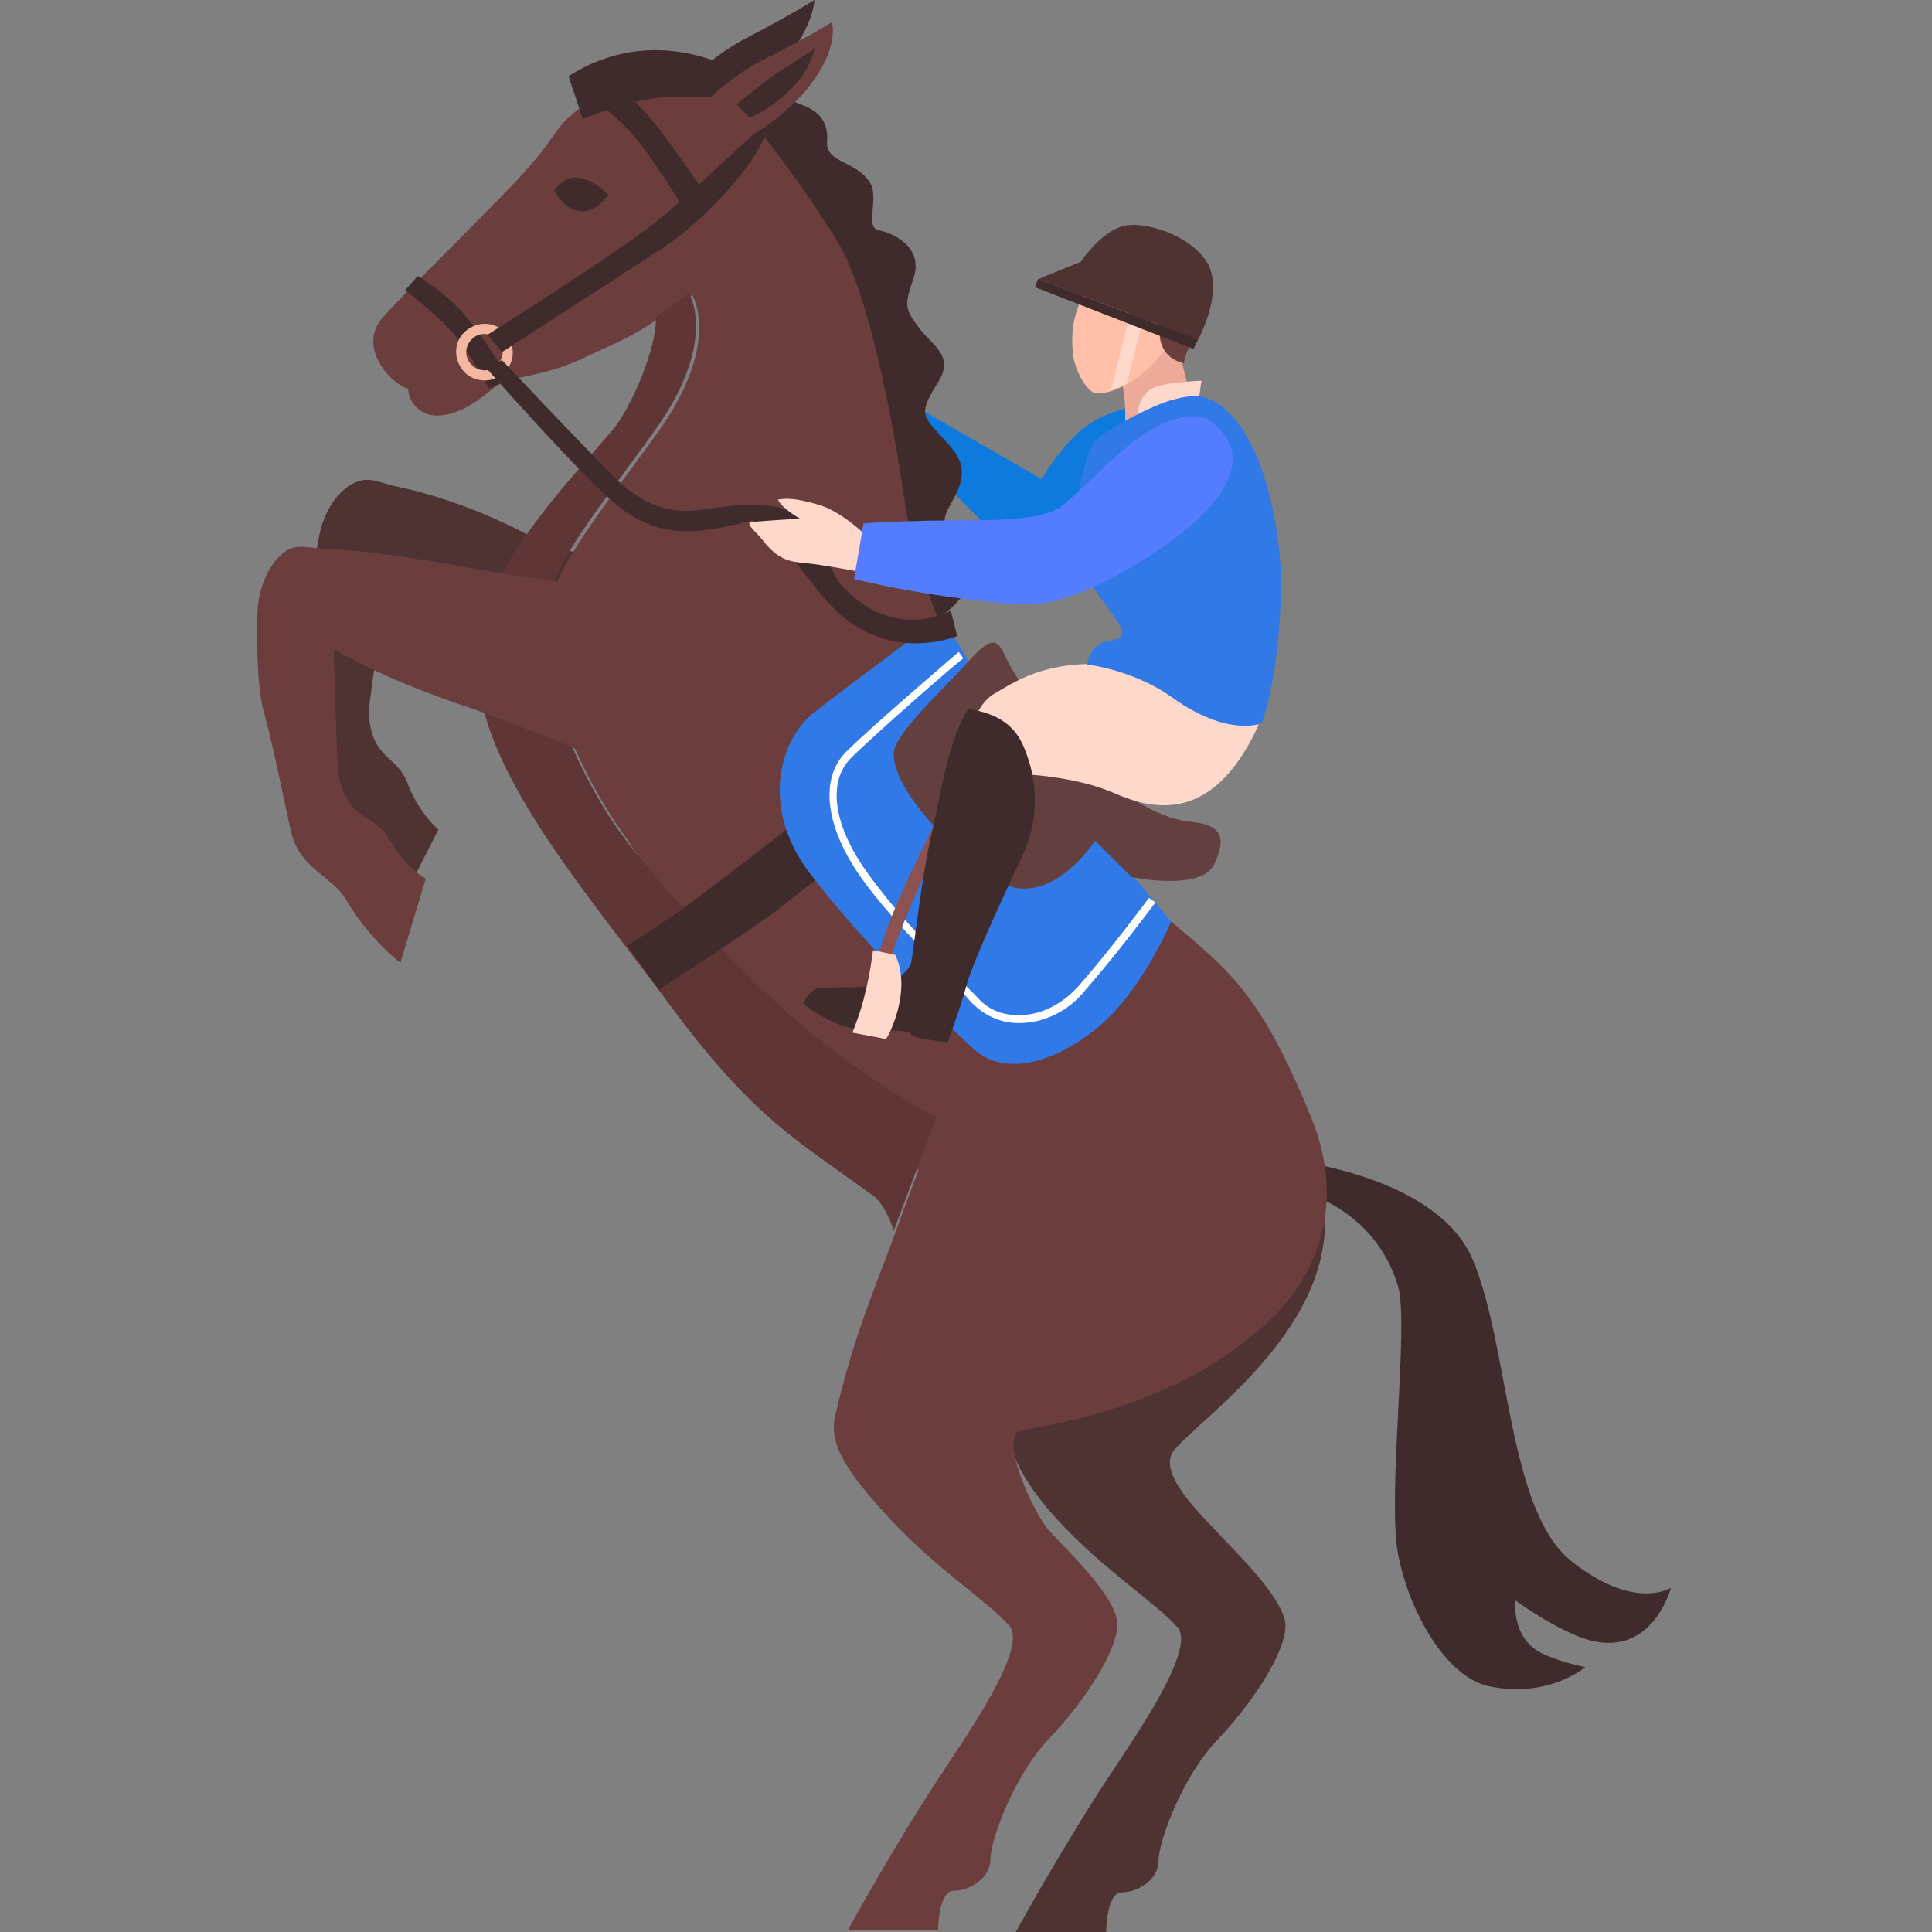 <svg width="150" height="150" viewBox="0 0 150 150" fill="none" xmlns="http://www.w3.org/2000/svg">
<rect x="0" y="0" width="150" height="150" fill="#808080" stroke="none"/>
<g id="Frame">
<g id="Group">
<g id="Group_2">
<path id="Vector" d="M81.702 37.685L70.618 31.281L69.879 34.114C69.879 34.114 74.559 38.794 77.022 41.257C79.485 43.72 80.963 43.596 80.963 43.596L81.702 37.685Z" fill="#0F7ADD"/>
<path id="Vector_2" d="M55.099 45.443C55.099 45.443 44.261 43.226 41.182 41.625C37.734 39.778 33.916 38.423 30.961 37.807C29.606 37.561 28.744 36.945 27.636 37.438C26.65 37.807 25.296 39.162 24.803 41.502C24.311 43.842 23.818 47.659 23.941 49.383C24.187 52.709 24.187 56.034 24.311 58.866C24.434 61.699 26.773 62.807 27.512 64.654C28.867 68.103 30.961 70.443 30.961 70.443L34.039 64.408C34.039 64.408 32.562 63.177 31.7 60.96C30.838 58.497 28.867 59.112 28.621 55.295C28.621 54.802 29.976 45.566 29.976 45.566C29.976 45.566 33.547 49.753 40.813 53.694C43.399 55.172 50.542 58.62 50.542 58.62L55.099 45.443Z" fill="#4F3333"/>
<path id="Vector_3" d="M72.832 84.852C72.832 84.852 76.65 103.94 77.881 110.098C78.374 112.315 78.867 114.531 82.315 118.226C85.763 121.921 89.95 124.63 91.428 126.354C92.906 128.078 87.857 135.221 86.502 137.315C82.561 143.226 78.867 149.999 78.867 149.999H85.886C85.886 149.999 85.886 146.921 87.118 146.921C88.349 146.921 89.95 145.935 89.95 144.457C89.95 142.98 91.797 137.93 94.507 135.098C97.216 132.265 99.802 128.324 99.802 126.231C99.802 124.137 95.738 120.32 94.507 118.965C93.275 117.61 89.704 114.285 91.182 112.561C93.398 109.975 102.881 103.571 102.881 94.827C103.004 84.852 72.832 84.852 72.832 84.852Z" fill="#4F3333"/>
<path id="Vector_4" d="M99.805 90.025C99.805 90.025 111.504 91.134 114.337 97.784C117.169 104.434 117.046 117.242 121.972 121.183C126.898 125.124 129.731 123.277 129.731 123.277C129.731 123.277 128.13 129.434 122.342 126.971C120.002 125.986 117.662 124.262 117.662 124.262C117.662 124.262 117.292 127.094 119.632 128.326C121.11 129.065 123.081 129.434 123.081 129.434C123.081 129.434 120.248 131.897 115.568 130.912C112.243 130.173 109.411 125.124 108.549 120.69C107.686 116.134 109.411 102.833 108.549 99.878C106.701 93.72 100.913 92.488 100.913 92.488L99.805 90.025Z" fill="#3F2B2B"/>
<path id="Vector_5" d="M52.266 7.512C52.266 7.512 54.729 4.557 58.177 2.833C61.502 1.108 63.226 0 63.226 0C63.226 0 63.226 2.34 60.147 5.665C57.192 9.113 54.482 10.345 54.482 10.345L52.266 7.512Z" fill="#3F2B2B"/>
<g id="Group_3">
<path id="Vector_6" d="M101.774 86.7C97.587 76.355 94.877 75.001 90.074 70.814C81.454 63.424 73.695 49.385 73.695 49.385L71.601 44.336C71.232 39.41 72.094 30.296 69.631 22.045C68.769 19.089 65.074 14.04 60.887 10.346C57.069 7.02 52.636 4.927 49.188 6.651C49.188 6.651 46.724 7.02 44.877 8.498C43.03 9.976 43.399 10.222 41.306 12.685C39.705 14.656 31.823 22.291 29.729 24.631C27.636 26.971 30.468 29.927 31.7 30.173C31.7 31.282 32.685 32.267 33.916 32.267C35.148 32.267 36.503 31.651 38.104 30.296C39.705 28.942 41.798 29.557 45.739 27.587C47.956 26.602 49.803 25.74 51.035 24.755L53.744 22.907C53.744 22.907 56.084 26.602 51.035 33.621C45.986 40.641 42.537 44.582 42.291 48.892C42.045 53.203 45.247 60.346 48.325 64.656C51.404 68.966 57.316 79.927 61.872 82.759C66.429 85.592 71.355 90.888 71.355 90.888L69.631 95.567C71.232 100.124 71.232 108.006 74.188 110.222C78.005 113.055 80.715 110.099 90.813 107.02C98.818 104.557 105.961 96.922 101.774 86.7Z" fill="#6B3D3D"/>
<path id="Vector_7" d="M63.226 80.419C59.039 77.094 51.157 68.842 48.079 64.532C45 60.222 41.921 53.079 42.044 48.768C42.291 44.458 45.739 40.517 50.788 33.498C55.837 26.478 53.497 22.783 53.497 22.783L50.911 24.631C51.034 27.093 48.818 32.02 47.463 33.498C44.507 36.946 43.276 38.177 40.69 41.749C35.886 48.522 37.118 52.709 37.118 52.709C37.857 60.591 45.862 69.704 52.143 78.202C58.423 86.7 61.872 88.547 67.66 92.734C68.399 93.227 69.015 94.335 69.384 95.567L72.709 86.7C72.832 86.823 69.015 84.975 63.226 80.419Z" fill="#603535"/>
</g>
<path id="Vector_8" d="M59.162 6.896C59.162 6.896 60.64 7.512 62.241 8.128C63.596 8.621 64.335 9.483 64.212 10.96C64.088 12.685 66.428 12.438 67.537 14.162C68.276 15.271 67.167 17.611 68.153 17.857C69.384 18.103 71.847 19.212 70.862 21.798C70.123 23.892 70.369 24.138 71.478 25.616C72.586 26.97 74.064 27.709 72.832 29.68C71.355 32.02 71.601 32.266 72.956 33.744C74.31 35.222 75.419 36.207 74.064 38.67C73.202 40.271 72.832 40.64 74.556 42.364C77.389 45.074 72.832 48.029 72.832 48.029C72.832 48.029 70.862 43.473 70.123 38.177C69.384 32.882 67.414 22.66 65.074 18.842C61.749 13.424 58.793 9.975 58.793 9.975L59.162 6.896Z" fill="#3F2B2B"/>
<path id="Vector_9" d="M53.5 9.237C53.5 9.237 55.963 6.281 59.411 4.557C62.86 2.833 64.584 1.725 64.584 1.725C64.584 1.725 65.323 3.818 62.367 7.266C59.288 10.592 55.717 11.946 55.717 11.946L53.5 9.237Z" fill="#6B3D3D"/>
<path id="Vector_10" d="M63.23 3.818C63.23 3.818 61.013 5.173 59.658 6.158C58.304 7.143 57.195 8.129 57.195 8.129L58.181 9.114C58.304 9.237 62.491 7.143 63.23 3.818Z" fill="#3F2B2B"/>
<path id="Vector_11" d="M43.031 14.778C43.031 14.778 43.77 13.67 44.879 13.793C46.356 14.039 47.218 15.147 47.218 15.147C47.218 15.147 46.233 16.625 45.002 16.379C43.77 16.256 43.031 14.778 43.031 14.778Z" fill="#3F2B2B"/>
<path id="Vector_12" d="M31.453 22.536C31.453 22.536 33.916 24.383 35.271 25.984C36.626 27.585 37.98 30.172 37.98 30.172L39.458 29.433C39.458 29.433 38.103 26.846 36.01 24.383C34.532 22.659 32.438 21.428 32.438 21.428L31.453 22.536Z" fill="#3F2B2B"/>
<path id="Vector_13" d="M45.246 7.02C45.246 7.02 47.093 8.375 48.694 9.976C50.295 11.577 53.128 16.257 53.128 16.257L54.729 15.025C54.729 15.025 51.404 9.976 49.556 8.129C47.956 6.651 46.847 5.912 46.847 5.912L45.246 7.02Z" fill="#3F2B2B"/>
<g id="Group_4">
<path id="Vector_14" d="M35.889 28.695C35.15 27.709 35.273 26.355 36.258 25.616C37.244 24.877 38.598 25 39.337 25.985C40.076 26.97 39.953 28.325 38.968 29.064C38.106 29.803 36.628 29.68 35.889 28.695ZM38.722 26.478C38.229 25.862 37.367 25.739 36.751 26.231C36.135 26.724 36.012 27.586 36.505 28.202C36.998 28.818 37.859 28.941 38.475 28.448C39.091 27.956 39.214 27.093 38.722 26.478Z" fill="#F4B79F"/>
</g>
<path id="Vector_15" d="M58.056 10.837C56.332 12.315 54.115 14.655 50.914 17.241C47.465 19.95 37.859 25.985 37.859 25.985L38.968 27.339C38.968 27.339 47.342 21.921 51.529 19.211C55.224 16.748 59.411 11.822 59.534 9.852C58.795 10.098 58.056 10.837 58.056 10.837Z" fill="#3F2B2B"/>
<path id="Vector_16" d="M44.141 5.911L45.249 9.236C45.249 9.236 49.313 7.512 52.269 7.512C55.224 7.512 55.224 7.512 55.224 7.512L57.318 5.541C57.195 5.541 50.914 1.601 44.141 5.911Z" fill="#3F2B2B"/>
<path id="Vector_17" d="M73.575 84.975C73.575 84.975 71.111 91.255 69.387 96.058C67.786 100.369 66.185 104.063 64.831 109.975C64.338 112.191 65.816 114.408 69.264 118.103C72.712 121.797 76.9 124.507 78.377 126.231C79.855 127.955 74.806 135.098 73.451 137.191C69.51 143.103 65.816 149.876 65.816 149.876H72.836C72.836 149.876 72.836 146.797 74.067 146.797C75.299 146.797 76.9 145.812 76.9 144.334C76.9 142.856 78.747 137.807 81.456 134.975C84.166 132.142 86.752 128.201 86.752 126.108C86.752 124.014 82.688 120.196 81.456 118.842C80.225 117.487 77.515 111.452 79.24 111.083C80.964 110.714 94.264 108.866 100.052 100.492C105.964 92.487 73.575 84.975 73.575 84.975Z" fill="#6B3D3D"/>
<path id="Vector_18" d="M50.543 46.058C50.543 46.058 41.307 44.95 37.859 44.334C32.44 43.349 28.376 42.733 25.42 42.61C24.066 42.61 23.08 42.117 22.095 42.856C21.233 43.472 20.125 45.073 20.001 47.413C19.878 49.753 20.001 53.694 20.494 55.295C21.356 58.497 21.972 61.822 22.588 64.531C23.203 67.364 25.666 67.98 26.775 69.704C28.622 72.906 31.085 74.753 31.085 74.753L33.056 68.226C33.056 68.226 31.455 67.364 30.223 65.147C28.992 63.053 27.144 63.916 26.282 60.221C26.159 59.728 25.913 50.369 25.913 50.369C25.913 50.369 29.238 52.585 37.12 55.172C39.952 56.157 48.327 59.605 48.327 59.605L50.543 46.058Z" fill="#6B3D3D"/>
<path id="Vector_19" d="M63.966 62.191C63.966 62.191 56.454 67.98 53.991 69.827C51.528 71.674 48.695 73.398 48.695 73.398L51.158 76.847C51.158 76.847 58.547 72.044 60.641 70.443C62.612 68.719 67.907 65.024 67.907 65.024L63.966 62.191Z" fill="#3F2B2B"/>
<path id="Vector_20" d="M73.205 47.783C73.205 47.783 66.062 53.079 63.229 55.295C60.397 57.512 59.165 62.808 62.737 67.611C66.308 72.414 72.466 78.571 75.545 81.404C78.624 84.236 83.673 81.527 86.382 78.695C89.091 75.862 90.939 71.552 90.939 71.552C90.939 71.552 84.658 64.162 80.101 58.374C75.545 52.586 73.205 47.783 73.205 47.783Z" fill="#3079E6"/>
<g id="Group_5">
<path id="Vector_21" d="M79.114 79.433C77.636 79.433 76.405 78.817 75.419 77.832C74.804 77.093 73.942 76.231 73.079 75.246C71.232 73.275 68.769 70.812 66.922 68.226C64.089 64.285 63.597 60.468 65.69 58.374C67.661 56.403 74.434 50.615 74.434 50.615L74.804 51.108C74.68 51.108 68.03 56.896 66.06 58.867C64.213 60.714 64.705 64.162 67.414 67.857C69.262 70.443 71.602 72.906 73.449 74.876C74.311 75.862 75.173 76.724 75.912 77.463C76.774 78.448 77.882 78.817 79.114 78.817C80.838 78.817 82.562 77.955 83.917 76.354C86.38 73.522 89.213 69.704 89.213 69.704L89.705 70.073C89.705 70.073 86.873 73.891 84.286 76.847C82.932 78.571 80.961 79.433 79.114 79.433Z" fill="white"/>
</g>
<path id="Vector_22" d="M37.859 28.694C37.859 28.694 43.278 34.852 46.603 38.054C50.051 41.379 52.514 41.995 58.426 40.394C61.505 42.241 63.229 46.551 66.308 48.522C70.249 51.108 74.313 49.384 74.313 49.384L73.82 47.413C73.82 47.413 69.51 49.876 65.446 45.566C64.46 44.458 62.736 40.147 61.382 39.655C58.303 38.669 55.84 39.531 53.623 39.655C51.529 39.778 49.682 38.916 47.958 37.315C44.879 34.236 38.968 27.955 38.968 27.955L37.859 28.694Z" fill="#3F2B2B"/>
<path id="Vector_23" d="M69.387 58.498C69.387 61.084 72.835 65.025 77.022 68.104C81.209 71.183 85.027 65.272 85.027 65.272L87.86 68.104C87.86 68.104 93.278 69.212 94.264 67.119C95.249 65.025 94.879 64.04 92.416 63.794C89.584 63.547 86.505 61.084 85.397 60.222C82.564 58.129 78.746 52.587 78.007 50.863C77.392 49.508 76.899 49.508 75.298 51.232C73.204 53.572 69.387 57.02 69.387 58.498Z" fill="#633F3F"/>
</g>
<g id="Group_6">
<path id="Vector_24" d="M89.827 31.405C89.827 31.405 86.009 31.282 83.423 33.868C80.836 36.455 79.482 39.903 78.989 40.765C78.496 41.627 80.59 44.706 80.59 44.706C80.59 44.706 90.073 39.41 89.827 31.405Z" fill="#0F7ADD"/>
<path id="Vector_25" d="M86.75 28.695C87.735 30.789 87.243 34.237 87.243 34.237L93.031 33.252L90.814 24.262C90.691 24.262 87.612 27.587 86.75 28.695Z" fill="#EDAA98"/>
<g id="Group_7">
<path id="Vector_26" d="M90.811 26.478C89.457 29.064 86.501 30.665 85.146 30.542C84.407 30.542 83.422 28.695 83.299 27.463C83.176 25.985 83.176 24.138 84.654 22.168C86.378 19.828 87.363 19.704 89.21 20.69C91.058 21.552 92.166 23.892 90.811 26.478Z" fill="#FFBFA9"/>
<path id="Vector_27" d="M90.072 25.74C90.072 25.247 89.949 24.509 89.579 24.509C89.21 24.385 88.348 25.124 88.348 25.124C88.348 25.124 87.609 24.385 86.993 23.277C86.377 22.169 84.53 22.415 84.776 21.799C85.023 20.691 84.53 18.597 89.21 19.336C91.303 19.582 93.151 21.06 93.274 22.661C93.397 25.74 92.042 26.971 91.919 28.203C90.195 27.834 89.949 26.233 90.072 25.74Z" fill="#6B3D3D"/>
<path id="Vector_28" d="M87.732 24.385L86.254 30.296L87.485 29.803L88.717 24.877L87.732 24.385Z" fill="#FFD8CC"/>
<path id="Vector_29" d="M80.59 21.675L93.028 26.355C93.028 26.355 94.876 23.03 93.89 20.69C92.782 18.35 88.718 16.995 86.994 17.611C85.27 18.227 83.915 20.321 83.915 20.321L80.59 21.675Z" fill="#4F3333"/>
<path id="Vector_30" d="M80.59 21.676L80.344 22.291L92.659 27.095L93.028 26.356L80.59 21.676Z" fill="#3F2B2B"/>
</g>
<path id="Vector_31" d="M93.278 29.557C93.278 29.557 89.952 29.68 89.213 30.296C88.105 31.281 88.351 32.636 88.351 32.636L92.908 32.266L93.278 29.557Z" fill="#FFD8CC"/>
<path id="Vector_32" d="M73.941 61.33C73.941 61.33 68.276 71.921 68.153 74.754C68.029 78.079 68.892 75.246 68.892 75.246C68.892 75.246 70.985 68.227 74.803 62.562C74.68 62.069 73.941 61.33 73.941 61.33Z" fill="#8E5151"/>
<path id="Vector_33" d="M86.134 51.602C81.208 51.233 78.745 52.957 77.267 53.819C75.666 54.681 75.297 57.144 75.297 57.144L79.238 60.099C79.238 60.099 83.425 60.223 86.504 61.577C89.583 62.932 93.647 63.671 96.972 57.76C99.189 53.819 97.834 53.08 97.834 53.08C97.834 53.08 89.336 51.848 86.134 51.602Z" fill="#FFD8CC"/>
<path id="Vector_34" d="M75.171 55.049C73.693 57.266 73.078 61.453 72.216 65.27C71.6 67.857 70.861 74.261 70.738 74.753C70.368 75.862 68.767 76.477 67.289 76.601C65.812 76.724 64.58 76.6 63.595 76.724C62.733 76.847 62.363 77.955 62.363 77.955C62.363 77.955 64.703 79.802 66.797 79.926C68.767 80.049 70.738 79.926 70.738 80.295C70.861 80.665 73.57 80.911 73.57 80.911C73.57 80.911 74.555 78.325 75.048 76.477C75.541 74.63 78.25 68.842 79.358 66.502C80.467 64.162 80.713 61.33 79.728 58.62C79.358 57.635 78.743 55.541 75.171 55.049Z" fill="#3F2B2B"/>
<path id="Vector_35" d="M69.509 74.139L67.785 73.769C67.785 73.769 67.538 75.74 67.169 77.095C66.922 78.326 66.184 80.174 66.184 80.174L68.77 80.666C68.893 80.666 70.863 76.972 69.509 74.139Z" fill="#FFD8CC"/>
<path id="Vector_36" d="M91.059 31.035C89.582 31.405 86.01 33.252 85.025 34.237C84.04 35.222 83.301 40.887 83.054 42.119C82.808 43.35 86.626 47.784 86.995 48.646C87.488 50.001 86.133 49.508 85.394 50.001C84.532 50.493 84.409 51.602 84.409 51.602C84.409 51.602 87.981 51.971 91.059 54.188C95.37 57.267 97.956 56.158 97.956 56.158C97.956 56.158 99.187 53.08 99.434 46.675C99.68 41.996 98.325 34.483 95.123 31.774C93.769 30.666 92.907 30.543 91.059 31.035Z" fill="#3079E6"/>
<path id="Vector_37" d="M67.291 41.626C67.291 41.626 65.321 39.655 63.474 39.163C61.749 38.67 61.011 38.67 60.395 38.793C60.764 39.532 62.119 40.271 62.119 40.271C62.119 40.271 59.902 40.394 58.424 40.517C57.685 40.517 58.794 41.379 59.163 41.872C60.395 43.473 61.257 43.596 62.488 43.719C63.966 43.842 67.045 44.458 67.045 44.458L67.291 41.626Z" fill="#FFD8CC"/>
<path id="Vector_38" d="M93.891 32.636C93.029 32.02 91.058 32.266 88.965 33.621C86.625 35.099 84.162 37.931 82.438 39.286C81.453 40.148 78.497 40.395 75.787 40.395C69.753 40.395 67.044 40.641 67.044 40.641L66.305 44.951C66.305 44.951 71.477 46.306 78.866 46.922C82.314 47.168 85.516 45.321 87.733 44.089C89.95 42.858 99.679 36.823 93.891 32.636Z" fill="#547CFF"/>
</g>
</g>
</g>
</svg>
